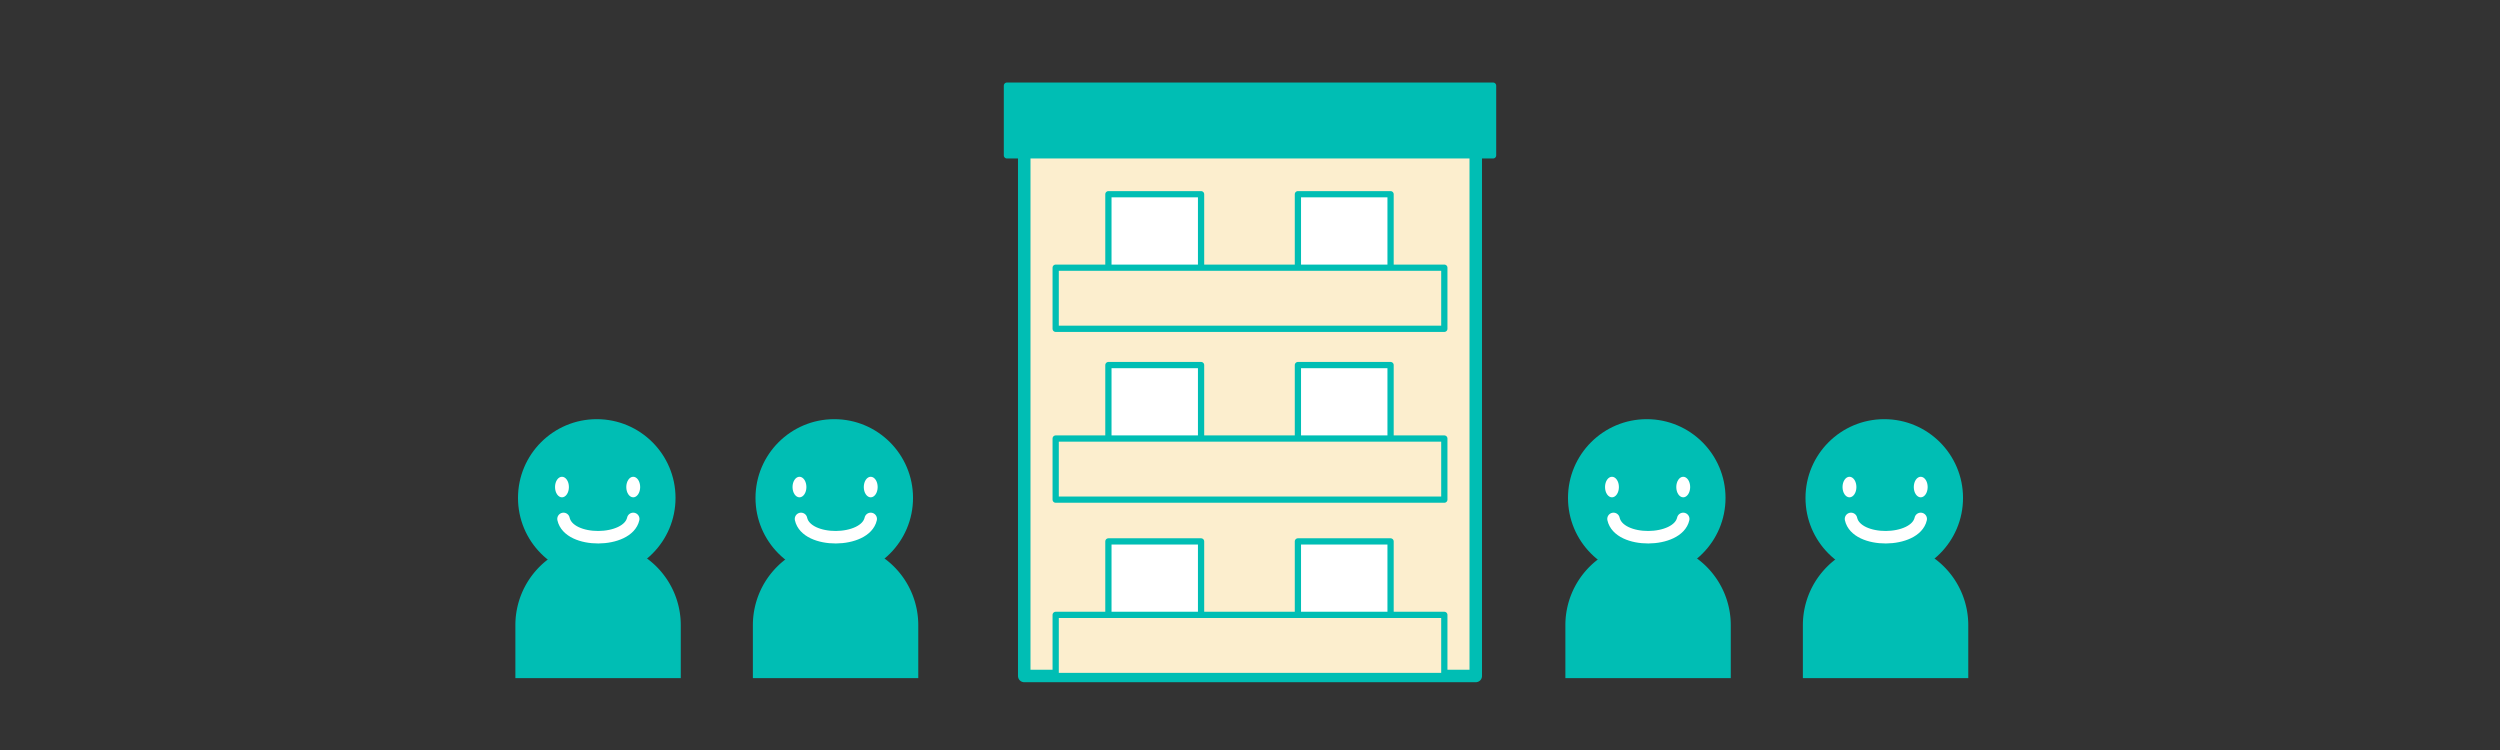 <svg xmlns="http://www.w3.org/2000/svg" width="400" height="120" viewBox="0 0 400 120"><rect x="0" y="0" width="400" height="120" fill="#333333" stroke="none"/><g data-name="05-01-01_icon03"><g data-name="グループ 36372"><path data-name="長方形 24120" fill="none" d="M0 0h400v120H0z"/><g data-name="グループ 36367" stroke="#00beb4" stroke-linecap="round" stroke-linejoin="round"><path data-name="長方形 24121" fill="#fceece" stroke-width="2" d="M163.879 16.452h72.243v91.704h-72.243z"/><path data-name="長方形 24122" fill="#fff" d="M177.345 31.078h14.826V45.51h-14.826z"/><path data-name="長方形 24123" fill="#fff" d="M207.665 31.078h14.826V45.51h-14.826z"/><path data-name="長方形 24124" fill="#fceece" d="M168.908 42.833h62.184v9.775h-62.184z"/><path data-name="長方形 24125" fill="#fff" d="M177.345 58.411h14.826v14.432h-14.826z"/><path data-name="長方形 24126" fill="#fff" d="M207.665 58.411h14.826v14.432h-14.826z"/><path data-name="長方形 24127" fill="#fceece" d="M168.908 70.166h62.184v9.775h-62.184z"/><path data-name="長方形 24128" fill="#fff" d="M177.345 86.626h14.826v14.432h-14.826z"/><path data-name="長方形 24129" fill="#fff" d="M207.665 86.626h14.826v14.432h-14.826z"/><path data-name="長方形 24130" fill="#fceece" d="M168.908 98.381h62.184v9.775h-62.184z"/><path data-name="長方形 24131" fill="#00beb4" d="M161.109 13.704h77.783v11.155h-77.783z"/></g><g data-name="グループ 36368"><circle data-name="楕円形 4306" cx="12.602" cy="12.602" r="12.602" transform="translate(250.88 67.067)" fill="#00beb4"/><path data-name="長方形 24132" d="M263.692 86.793a13.232 13.232 0 0113.232 13.232v8.475H250.46v-8.475a13.232 13.232 0 0113.232-13.232z" fill="#00beb4"/><ellipse data-name="楕円形 4307" cx="1.11" cy="1.645" rx="1.11" ry="1.645" transform="translate(256.805 76.283)" fill="#fff"/><ellipse data-name="楕円形 4308" cx="1.11" cy="1.645" rx="1.11" ry="1.645" transform="translate(268.206 76.283)" fill="#fff"/><path data-name="パス 136072" d="M258.162 83.027c.862 3.955 10.292 3.853 11.153 0" fill="none" stroke="#fff" stroke-linecap="round" stroke-linejoin="round" stroke-width="2"/></g><g data-name="グループ 36369"><circle data-name="楕円形 4309" cx="12.602" cy="12.602" r="12.602" transform="translate(288.88 67.067)" fill="#00beb4"/><path data-name="長方形 24133" d="M301.692 86.793a13.232 13.232 0 0113.232 13.232v8.475H288.46v-8.475a13.232 13.232 0 0113.232-13.232z" fill="#00beb4"/><ellipse data-name="楕円形 4310" cx="1.11" cy="1.645" rx="1.11" ry="1.645" transform="translate(294.805 76.283)" fill="#fff"/><ellipse data-name="楕円形 4311" cx="1.11" cy="1.645" rx="1.11" ry="1.645" transform="translate(306.206 76.283)" fill="#fff"/><path data-name="パス 136073" d="M296.162 83.027c.862 3.955 10.292 3.853 11.153 0" fill="none" stroke="#fff" stroke-linecap="round" stroke-linejoin="round" stroke-width="2"/></g><g data-name="グループ 36370"><circle data-name="楕円形 4312" cx="12.602" cy="12.602" r="12.602" transform="translate(82.88 67.067)" fill="#00beb4"/><path data-name="長方形 24134" d="M95.692 86.793a13.232 13.232 0 0113.232 13.232v8.475H82.46v-8.475a13.232 13.232 0 0113.232-13.232z" fill="#00beb4"/><ellipse data-name="楕円形 4313" cx="1.11" cy="1.645" rx="1.11" ry="1.645" transform="translate(88.805 76.283)" fill="#fff"/><ellipse data-name="楕円形 4314" cx="1.11" cy="1.645" rx="1.11" ry="1.645" transform="translate(100.206 76.283)" fill="#fff"/><path data-name="パス 136074" d="M90.162 83.027c.862 3.955 10.292 3.853 11.153 0" fill="none" stroke="#fff" stroke-linecap="round" stroke-linejoin="round" stroke-width="2"/></g><g data-name="グループ 36371"><circle data-name="楕円形 4315" cx="12.602" cy="12.602" r="12.602" transform="translate(120.88 67.067)" fill="#00beb4"/><path data-name="長方形 24135" d="M133.692 86.793a13.232 13.232 0 0113.232 13.232v8.475H120.46v-8.475a13.232 13.232 0 0113.232-13.232z" fill="#00beb4"/><ellipse data-name="楕円形 4316" cx="1.11" cy="1.645" rx="1.11" ry="1.645" transform="translate(126.805 76.283)" fill="#fff"/><ellipse data-name="楕円形 4317" cx="1.11" cy="1.645" rx="1.11" ry="1.645" transform="translate(138.206 76.283)" fill="#fff"/><path data-name="パス 136075" d="M128.162 83.027c.862 3.955 10.292 3.853 11.153 0" fill="none" stroke="#fff" stroke-linecap="round" stroke-linejoin="round" stroke-width="2"/></g></g></g></svg>